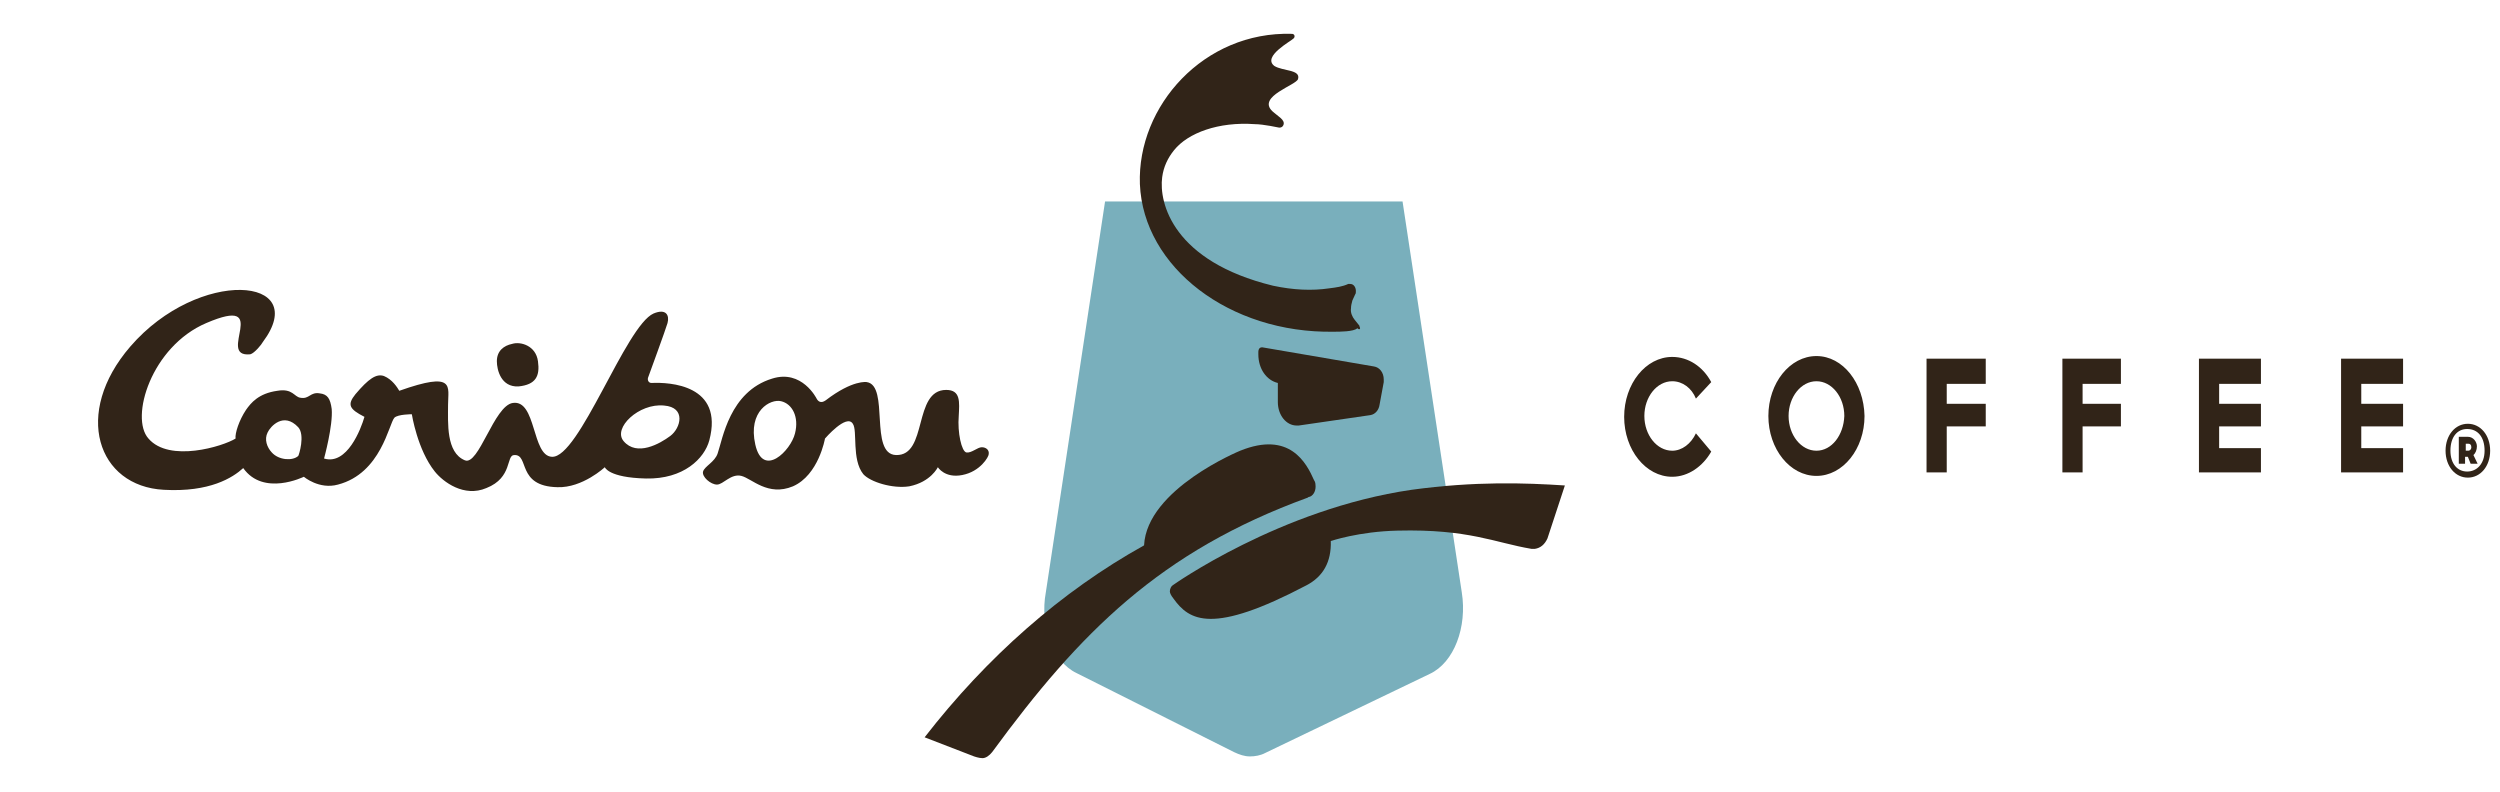 <svg width="161" height="51" viewBox="0 0 161 51" fill="none" xmlns="http://www.w3.org/2000/svg">
<g clip-path="url(#clip0_9062_5023)">
<path d="M134.119 27.46H136.587V26.006H134.119V24.72H136.587V23.098H132.818V30.424H134.119V27.46ZM125.37 27.46H127.882V26.006H125.37V24.72H127.882V23.098H124.069V30.424H125.37V27.46ZM116.979 22.93C115.274 22.93 113.883 24.663 113.883 26.789C113.883 28.914 115.274 30.648 116.979 30.648C118.684 30.648 120.075 28.914 120.075 26.789C120.03 24.663 118.684 22.93 116.979 22.93ZM116.979 29.026C115.992 29.026 115.185 28.019 115.185 26.789C115.185 25.558 115.992 24.552 116.979 24.552C117.966 24.552 118.774 25.558 118.774 26.789C118.729 28.019 117.966 29.026 116.979 29.026ZM109.217 27.907C108.903 28.579 108.32 29.026 107.692 29.026C106.705 29.026 105.897 28.019 105.897 26.789C105.897 25.558 106.705 24.552 107.692 24.552C108.365 24.552 108.948 24.999 109.217 25.67L110.204 24.608C109.666 23.601 108.724 22.986 107.692 22.986C105.987 22.986 104.596 24.72 104.596 26.845C104.596 28.97 105.987 30.704 107.692 30.704C108.724 30.704 109.666 30.033 110.204 29.082L109.217 27.907ZM145.605 28.858H142.913V27.46H145.605V26.006H142.913V24.72H145.605V23.098H141.612V30.424H145.605V28.858ZM154.758 28.858H152.066V27.46H154.758V26.006H152.066V24.72H154.758V23.098H150.765V30.424H154.758V28.858Z" fill="#312418"/>
<path fill-rule="evenodd" clip-rule="evenodd" d="M33.389 24.886C34.511 24.774 34.78 24.215 34.645 23.264C34.511 22.257 33.524 21.977 32.985 22.145C32.447 22.257 31.998 22.593 31.998 23.264C31.998 23.823 32.267 24.942 33.389 24.886Z" fill="#312418"/>
<path d="M41.957 24.663C41.777 24.663 41.687 24.495 41.732 24.328C41.732 24.328 42.899 21.14 42.989 20.804C43.123 20.301 42.899 19.853 42.091 20.189C40.296 20.972 37.29 29.529 35.54 29.417C34.239 29.361 34.553 25.726 33.028 25.95C31.816 26.117 30.829 30.032 29.932 29.641C28.72 29.138 28.855 27.236 28.855 26.061C28.855 24.887 29.349 23.88 25.714 25.167C25.58 24.943 25.266 24.439 24.727 24.216C24.234 24.048 23.74 24.384 22.888 25.39C22.349 26.061 22.484 26.341 23.471 26.845C23.247 27.628 22.349 29.977 20.869 29.529C20.869 29.529 21.452 27.404 21.362 26.341C21.272 25.67 21.093 25.39 20.599 25.334C19.971 25.223 19.926 25.726 19.343 25.614C18.939 25.558 18.849 24.999 17.862 25.167C16.651 25.334 16.157 25.95 15.843 26.397C15.395 27.068 15.125 27.907 15.17 28.243C14.363 28.746 10.908 29.809 9.562 28.243C8.35 26.9 9.741 22.314 13.286 20.804C17.593 18.958 13.869 23.041 16.113 22.817C16.382 22.762 16.875 22.146 16.92 22.035C20.106 17.784 12.792 17.224 8.395 22.314C4.671 26.621 6.286 31.319 10.549 31.543C13.51 31.71 14.991 30.76 15.664 30.144C16.965 31.99 19.567 30.704 19.567 30.704C19.567 30.704 20.554 31.543 21.766 31.207C24.548 30.48 25.041 27.292 25.4 26.9C25.625 26.677 26.522 26.677 26.522 26.677C26.522 26.677 26.881 28.97 28.003 30.368C28.541 31.039 29.887 32.046 31.323 31.431C33.028 30.76 32.579 29.305 33.117 29.305C34.105 29.25 33.252 31.319 35.899 31.375C37.515 31.431 38.95 30.088 38.95 30.088C38.95 30.088 39.175 30.76 41.598 30.816C44.02 30.871 45.367 29.529 45.681 28.355C46.623 24.775 43.123 24.607 41.957 24.663ZM19.208 29.361C18.849 29.697 17.952 29.641 17.503 29.138C17.189 28.802 17.01 28.299 17.234 27.851C17.414 27.46 18.266 26.509 19.208 27.516C19.657 28.019 19.253 29.305 19.208 29.361ZM43.168 28.075C42.495 28.578 41.014 29.417 40.162 28.41C39.444 27.572 41.149 25.95 42.764 26.117C44.2 26.229 43.841 27.572 43.168 28.075ZM63.224 28.802C62.955 28.802 62.551 29.194 62.237 29.138C61.923 29.082 61.654 27.851 61.743 26.788C61.788 25.894 61.878 25.111 60.936 25.111C58.782 25.111 59.769 29.361 57.705 29.305C55.955 29.25 57.301 24.831 55.821 24.607C55.821 24.607 54.923 24.439 53.174 25.782C52.859 26.006 52.68 25.838 52.59 25.67C52.59 25.67 51.648 23.768 49.719 24.384C46.982 25.223 46.533 28.299 46.219 29.194C46.04 29.753 45.367 30.032 45.277 30.368C45.187 30.704 45.77 31.207 46.174 31.207C46.578 31.207 47.072 30.48 47.745 30.648C48.418 30.816 49.45 31.99 51.065 31.319C52.725 30.592 53.129 28.243 53.129 28.243C53.129 28.243 54.52 26.621 54.923 27.292C55.237 27.739 54.834 29.585 55.596 30.536C56.045 31.039 57.481 31.487 58.558 31.319C59.949 31.039 60.397 30.088 60.397 30.088C60.397 30.088 60.846 30.816 61.968 30.592C63.134 30.368 63.673 29.417 63.673 29.25C63.718 28.97 63.493 28.802 63.224 28.802ZM51.199 27.907C50.93 29.026 49.136 30.816 48.642 28.634C48.148 26.453 49.629 25.67 50.302 25.838C51.02 26.006 51.469 26.845 51.199 27.907Z" fill="#312418"/>
<path d="M94.138 38.142L90.324 12.974H71.166L67.352 38.142C66.948 40.323 67.8 42.617 69.326 43.344L79.466 48.433C79.825 48.601 80.139 48.713 80.498 48.713C80.812 48.713 81.171 48.657 81.485 48.489L92.074 43.4C93.645 42.672 94.497 40.379 94.138 38.142Z" fill="#79AFBC"/>
<path d="M87.588 21.139C87.588 21.083 87.543 21.027 87.543 20.972L87.229 20.58C87.094 20.412 86.959 20.133 87.004 19.853C87.004 19.685 87.049 19.517 87.094 19.35L87.273 18.958C87.318 18.902 87.318 18.846 87.318 18.734C87.318 18.511 87.184 18.287 86.959 18.287H86.825C86.466 18.455 86.062 18.511 85.613 18.567C84.492 18.734 83.28 18.678 81.979 18.399C75.563 16.833 74.621 13.085 74.845 11.408C74.935 10.736 75.204 10.177 75.608 9.674C76.505 8.555 78.479 7.828 80.812 7.996C81.351 7.996 82.383 8.22 82.383 8.22C82.517 8.22 82.607 8.164 82.652 8.052C82.787 7.716 82.293 7.492 81.934 7.157C80.947 6.206 83.504 5.479 83.594 5.087C83.774 4.472 82.607 4.584 82.069 4.248C81.261 3.633 83.191 2.627 83.325 2.459C83.415 2.347 83.37 2.179 83.191 2.179C77.537 2.011 73.23 6.821 73.409 11.855C73.633 17.224 79.197 21.475 85.883 21.363C86.286 21.363 87.184 21.363 87.408 21.139C87.543 21.251 87.588 21.195 87.588 21.139ZM89.113 24.439C89.113 23.992 88.844 23.656 88.485 23.6L81.306 22.37H81.261C81.126 22.37 81.037 22.482 81.037 22.649V22.817C81.037 23.768 81.575 24.495 82.293 24.663V25.893C82.293 26.732 82.832 27.404 83.504 27.404H83.639L88.261 26.732C88.575 26.676 88.799 26.397 88.844 26.061L89.113 24.607V24.439ZM84.357 31.99C84.626 31.878 84.761 31.542 84.716 31.207C84.716 31.095 84.671 30.983 84.626 30.927C84.133 29.808 83.056 27.739 79.87 29.026C79.87 29.026 73.858 31.486 73.678 35.122C68.339 38.086 63.538 42.337 59.545 47.482L62.731 48.713C62.731 48.713 63.045 48.825 63.269 48.825C63.493 48.825 63.718 48.657 63.897 48.433C69.55 40.715 74.71 35.513 84.222 32.046C84.267 31.99 84.357 31.99 84.357 31.99Z" fill="#312418"/>
<path d="M90.907 31.543C82.427 32.774 75.517 37.696 75.517 37.696C75.428 37.751 75.338 37.919 75.338 38.087C75.338 38.199 75.428 38.367 75.562 38.535C76.594 39.989 78.075 40.883 84.132 37.696C85.209 37.136 85.747 36.185 85.702 34.843C85.702 34.843 87.497 34.228 90.01 34.172C94.586 34.06 96.291 34.955 98.624 35.346H98.849C99.208 35.291 99.477 35.067 99.656 34.675L100.778 31.264C98.221 31.096 94.99 30.984 90.907 31.543Z" fill="#312418"/>
<path d="M157.494 29.025C157.494 28.018 158.122 27.291 158.93 27.291C159.738 27.291 160.366 28.018 160.366 29.025C160.366 30.032 159.738 30.759 158.93 30.759C158.122 30.759 157.494 30.032 157.494 29.025ZM160.007 29.025C160.007 28.13 159.558 27.627 158.885 27.627C158.257 27.627 157.808 28.13 157.808 29.025C157.808 29.864 158.257 30.367 158.885 30.367C159.513 30.367 160.007 29.864 160.007 29.025ZM159.558 29.864H159.109L158.93 29.416H158.75V29.864H158.347V28.13H158.93C159.289 28.13 159.513 28.465 159.513 28.745C159.513 28.969 159.423 29.193 159.289 29.305L159.558 29.864ZM158.975 29.025C159.02 29.025 159.154 28.969 159.154 28.801C159.154 28.633 159.065 28.577 158.975 28.577H158.795V29.025H158.975Z" fill="#312418"/>
</g>
<defs>
<clipPath id="clip0_9062_5023">
<rect width="160" height="49.778" fill="white" transform="translate(0.5 0.949)"/>
</clipPath>
</defs>
</svg>
